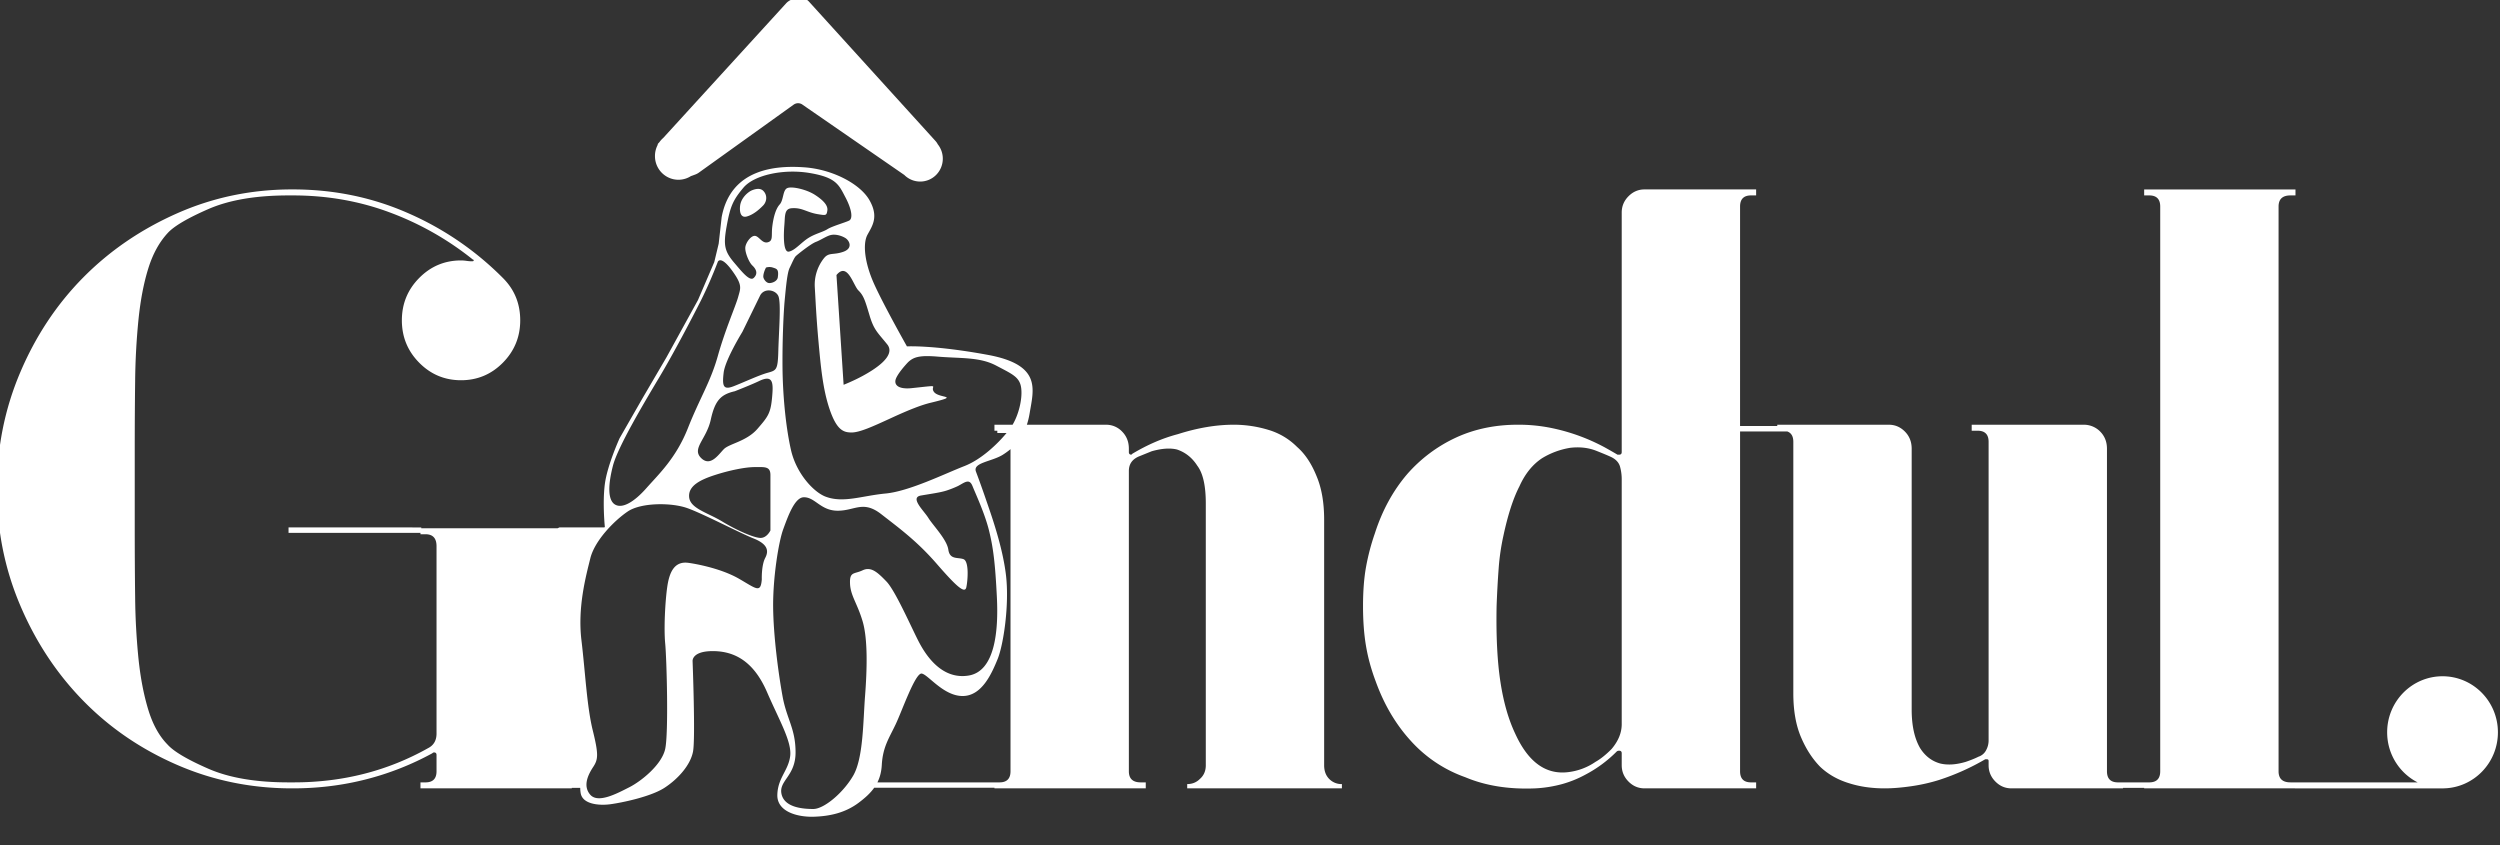 <svg xmlns="http://www.w3.org/2000/svg" xml:space="preserve" style="#ffffff;fill-rule:evenodd;clip-rule:evenodd;stroke-linejoin:round;stroke-miterlimit:2" viewBox="0 0 71 24">
  <rect x="0" y="0" width="71" height="24" fill="#333333" stroke="none"/>
  <g fill="#ffffff" transform="matrix(.388 0 0 .388 31.785 42.269)">
    <clipPath id="a">
      <path d="M-82.015-109.065h183v60h-183z"/>
    </clipPath>
      <g clip-path="url(#a)">
      <path d="M-12.911-97.325a1.683 1.683 0 0 0-.367-1.052 1.114 1.114 0 0 0-.169-.245l-9.246-10.186a1.108 1.108 0 0 0-.53-.324l-.153-.041h-.204l-.203.037-.203.058-.073.03h.484c-.31 0-.605.131-.813.36l-8.986 9.844c-.106.091-.2.195-.282.31l-.108.117-.028.106a1.737 1.737 0 0 0-.187.791v.035a1.73 1.73 0 0 0 .905 1.496 1.702 1.702 0 0 0 1.733-.066l.054-.016.26-.096c.092-.034.18-.081.26-.138l6.942-4.978a.552.552 0 0 1 .634-.005l.345.24 7.095 4.899.017.01a1.642 1.642 0 0 0 2.338-.002c.31-.314.485-.74.485-1.184ZM-8.92-77.779h2.877v.53H-8.92z" style="fill-rule:nonzero"/>
          <path d="M27.625-64.575a71.39 71.39 0 0 1 .155-2.819c.059-.78.173-1.554.34-2.317.33-1.544.722-2.756 1.176-3.633.412-.918.969-1.606 1.671-2.066a5.723 5.723 0 0 1 2.041-.752c.702-.083 1.341-.01 1.919.22.577.23.948.386 1.114.469.329.167.535.397.619.69a3.5 3.5 0 0 1 .123.939v17.91c0 .627-.247 1.233-.742 1.817-.413.418-.805.731-1.176.94a4.445 4.445 0 0 1-1.98.751c-1.651.21-2.95-.73-3.899-2.818-.495-1.043-.856-2.307-1.082-3.789-.227-1.482-.321-3.33-.279-5.543v.001Zm58.434 13.34h10.874c2.207-.038 3.984-1.861 3.984-4.103 0-2.266-1.815-4.103-4.054-4.103-2.239 0-4.053 1.837-4.053 4.102 0 1.602.906 2.989 2.228 3.664h-9.309c-.578 0-.867-.27-.867-.814v-41.334c0-.542.289-.814.867-.814h.371v-.438H75.024v.438h.371c.535 0 .804.272.804.814v41.335c0 .543-.268.814-.804.814h-2.289c-.537 0-.805-.271-.805-.814v-23.611c0-.501-.166-.918-.495-1.253a1.674 1.674 0 0 0-1.237-.5H62.4v.438h.433c.536 0 .805.272.805.814v21.857c0 .252-.064.5-.186.72a.96.96 0 0 1-.557.47c-.247.126-.557.25-.928.376-.702.21-1.321.25-1.856.125-.619-.166-1.114-.542-1.485-1.127-.413-.71-.619-1.65-.619-2.818v-19.102c0-.501-.165-.918-.496-1.253-.33-.333-.721-.5-1.175-.5h-8.168l.001.092h-2.724l.001-6.606v-9.457c0-.542.268-.814.804-.814h.372v-.439h-8.168c-.455 0-.846.168-1.176.502-.33.334-.495.73-.495 1.19v17.535c0 .126-.062.188-.186.188h-.123c-.307-.182-.617-.36-.929-.532a14.235 14.235 0 0 0-3.712-1.378 11.972 11.972 0 0 0-2.661-.282c-1.65 0-3.156.313-4.517.94a10.737 10.737 0 0 0-3.589 2.693c-1.031 1.211-1.816 2.651-2.352 4.321a16.33 16.33 0 0 0-.649 2.474c-.145.814-.217 1.764-.217 2.85 0 1.085.072 2.056.217 2.911.144.857.381 1.723.712 2.6.618 1.712 1.485 3.173 2.599 4.384a9.734 9.734 0 0 0 3.959 2.63c1.486.626 3.197.898 5.137.814a9.256 9.256 0 0 0 1.949-.313 8.078 8.078 0 0 0 1.702-.69 9.328 9.328 0 0 0 2.289-1.69c.041-.041.102-.063.185-.063.124 0 .186.063.186.188v.877c0 .46.165.856.495 1.19.33.335.721.501 1.176.501h8.168v-.438h-.371c-.537 0-.805-.271-.805-.815v-24.87h3.456c.294.104.442.357.442.759v18.412c0 1.253.186 2.317.557 3.194.371.877.845 1.608 1.423 2.193.578.543 1.279.939 2.104 1.19.783.25 1.649.375 2.599.375.577 0 1.227-.052 1.949-.157.702-.1 1.396-.256 2.073-.47a17.165 17.165 0 0 0 3.342-1.502h.123c.082 0 .124.042.124.125v.313c0 .46.164.856.495 1.19.33.335.721.501 1.176.501h8.168v-.036h1.547v.036h11.035v.001ZM-26.159-66.538c-.081 1.043-.396.694-1.66-.036-1.262-.73-3.031-1.076-3.714-1.169-1.072-.146-1.407.767-1.551 1.79-.145 1.021-.253 2.993-.145 4.125.108 1.132.253 6.535 0 7.703-.252 1.168-1.767 2.373-2.633 2.811-.866.438-2.272 1.205-2.85.547-.577-.657-.144-1.496.217-2.044.36-.547.397-.912-.036-2.665-.433-1.752-.541-4.198-.83-6.608-.288-2.41.325-4.673.65-5.987.324-1.315 1.767-2.775 2.741-3.432.974-.657 3.174-.657 4.328-.256 1.155.402 3.86 1.826 4.87 2.227 1.01.402 1.154.877.866 1.424-.289.548-.253 1.57-.253 1.57Zm14.357-6.827c.487-.255.83-.584 1.064 0 .234.584.902 2.008 1.208 3.25.307 1.24.451 2.354.577 4.873.127 2.52-.144 5.44-2.074 5.75-1.93.31-3.084-1.424-3.607-2.41-.523-.985-1.731-3.778-2.399-4.472-.667-.693-1.136-1.113-1.75-.821-.612.292-.955.073-.919.968.036.894.523 1.423.92 2.756.397 1.332.325 3.596.18 5.476-.144 1.88-.126 4.545-.865 5.823-.74 1.278-2.147 2.446-2.922 2.446-.776 0-2.11-.11-2.327-1.095-.216-.986 1.028-1.296 1.028-3.048 0-1.753-.65-2.428-.956-4.126-.306-1.698-.667-4.417-.685-6.535-.018-2.117.397-4.746.74-5.677.342-.931.83-2.318 1.496-2.336.83-.023 1.227.985 2.49.985 1.262 0 1.857-.785 3.191.256 1.335 1.04 2.616 1.971 4.059 3.632s2.056 2.21 2.164 1.716c.108-.492.217-1.916-.217-2.062-.432-.146-.991.054-1.1-.694-.108-.749-1.136-1.79-1.46-2.318-.325-.53-1.39-1.497-.542-1.643.848-.146 1.425-.22 1.876-.365.283-.093.56-.203.83-.329Zm-17.577-16.416s.21-.503 1.05.653c.769 1.062.62 1.27.439 1.926-.18.657-.948 2.39-1.488 4.317-.53 1.895-1.326 3.095-2.191 5.285-.866 2.19-2.128 3.359-3.03 4.381-.902 1.022-1.768 1.533-2.309 1.205-.541-.329-.505-1.46-.144-2.848.36-1.387 2.345-4.71 3.39-6.462 1.047-1.752 2.345-4.235 3.03-5.586a32.273 32.273 0 0 0 1.254-2.87l-.001-.001Zm1.236 9.48s1.194-.465 1.786-.749c1.027-.493 1.045.126.956 1.141-.106 1.214-.289 1.451-1.082 2.364-.794.912-2.056 1.077-2.453 1.478-.397.402-.992 1.333-1.677.64-.686-.694.41-1.37.72-2.803.309-1.414.745-1.84 1.75-2.072v.001Zm7.45-8.508c.81-.986 1.226.75 1.604 1.125.38.375.487.72.812 1.815.325 1.095.595 1.26 1.299 2.136.703.876-1.083 1.916-1.786 2.3-.703.383-1.407.657-1.407.657l-.523-8.033h.001Zm-5.159-.546s.235-.092.505 0c.27.091.446.105.36.712-.041.294-.432.438-.648.42-.217-.019-.415-.311-.415-.475 0-.165.072-.42.198-.657Zm5.817-5.139c.486.931.54 1.56.27 1.698-.27.137-1.245.41-1.591.63-.346.218-.898.328-1.412.656-.514.33-.974.904-1.407.986-.433.083-.39-1.26-.333-1.944.056-.684-.01-1.194.54-1.232.785-.055 1.074.301 1.922.438.566.092.63.11.685-.274.054-.383-.325-.766-.92-1.15-.595-.383-1.65-.63-2.002-.492-.352.136-.27.876-.568 1.204-.297.329-.46.959-.541 1.616-.081.657.081 1.04-.325 1.15-.406.11-.622-.41-.92-.466-.297-.054-.703.493-.73.85-.027.355.26 1.071.514 1.314.16.152.51.532.099.915-.296.277-.906-.513-1.37-1.052-.758-.88-.864-1.315-.612-2.711.263-1.455.45-1.917 1.234-2.848.784-.93 2.949-1.396 4.87-1.068 1.92.329 2.11.85 2.596 1.78h.001Zm-5.492 24.379s-.253.547-.722.547-1.731-.547-2.813-1.205c-1.083-.657-2.345-.949-2.417-1.788-.072-.84.866-1.278 1.876-1.607 1.01-.328 2.2-.584 2.921-.584.722 0 1.154-.073 1.154.584v4.053h.001Zm.577-13.143c-.036 1.423-.145 1.423-.794 1.606-.649.182-1.731.694-2.489.986-.757.292-.83-.037-.72-.986.107-.95 1.37-2.994 1.37-2.994l1.293-2.649c.285-.585 1.123-.454 1.34.02.216.475.036 2.593 0 4.017Zm17.148 5.405h-1.329v.439h.372c.225 0 .403.048.534.144-.646.784-1.831 1.947-3.108 2.445-1.497.584-4.04 1.843-5.772 2.008-1.731.164-3.083.718-4.382.23-.856-.32-2.147-1.672-2.543-3.443-.397-1.77-.596-4.089-.614-6.005-.018-1.917.073-4.035.163-4.966.09-.93.18-1.971.36-2.336.18-.365.325-.73.451-.858.127-.128 1.105-.904 1.47-1.04.365-.137.785-.439 1.11-.507.324-.069.743.041 1.041.22.298.177.595.752-.149 1.012s-1.055.014-1.42.48a3.133 3.133 0 0 0-.663 2.108c.054.903.108 2.19.27 3.97.163 1.78.312 3.505.826 4.997s1 1.67 1.596 1.67c.595 0 1.555-.438 2.922-1.068 1.366-.63 2.226-.954 2.867-1.108 2.268-.548.614-.306.248-.786-.365-.479.704-.529-1.641-.283-.73.077-1.23-.095-1.19-.534.04-.438.933-1.368.933-1.368.389-.36.798-.52 2.15-.407 1.718.145 3.085.018 4.293.657 1.209.64 1.75.84 1.84 1.698.082.778-.193 1.887-.635 2.631ZM-9.13-51.284v.048H1.945v-.438h-.37c-.579 0-.867-.272-.867-.814v-21.983c0-.501.248-.855.743-1.064l.928-.376c.742-.209 1.361-.25 1.856-.126.619.21 1.114.606 1.485 1.19.412.543.619 1.462.619 2.756v19.164c0 .418-.145.752-.433 1.002-.248.25-.557.376-.928.376v.313h11.323v-.313a1.252 1.252 0 0 1-.928-.376c-.248-.25-.371-.584-.371-1.002v-17.974c0-1.253-.185-2.317-.557-3.194-.371-.918-.846-1.628-1.423-2.13a4.922 4.922 0 0 0-2.104-1.252 8.695 8.695 0 0 0-2.537-.376c-1.28 0-2.64.23-4.084.69-1.114.292-2.228.772-3.341 1.44l-.062.062c-.124 0-.186-.063-.186-.188v-.25c0-.501-.165-.918-.495-1.253a1.6 1.6 0 0 0-1.176-.5h-.99l-4.805-.001c.084-.253.153-.532.204-.842.289-1.752.902-3.541-3.066-4.272-3.968-.73-5.916-.62-5.916-.62s-1.731-3.067-2.416-4.6c-.686-1.534-.83-2.921-.47-3.578.361-.657.83-1.314.145-2.52-.685-1.204-2.717-2.263-4.767-2.409-2.05-.146-5.387.07-6.054 3.651l-.217 1.935-.324 1.35-1.19 2.775-2.31 4.199-1.731 2.957-1.695 2.957s-.902 1.972-1.083 3.36c-.18 1.386 0 3.139 0 3.139l-.039.035h-3.287l-.13.061h-9.981v-.06H-60.8v.4h9.656v.099h.371c.536 0 .805.292.805.876v13.716c0 .5-.207.856-.619 1.065-2.97 1.67-6.25 2.505-9.839 2.505h-.371c-2.393 0-4.353-.334-5.878-1.002-1.527-.668-2.517-1.253-2.97-1.754-.62-.626-1.094-1.482-1.424-2.568-.33-1.085-.567-2.317-.711-3.695a49.187 49.187 0 0 1-.248-4.54c-.021-1.649-.03-3.371-.03-5.167v-5.511c0-1.795.01-3.508.03-5.136a50.26 50.26 0 0 1 .248-4.54c.144-1.399.38-2.63.711-3.696.33-1.064.805-1.93 1.423-2.599.454-.5 1.444-1.085 2.97-1.753 1.526-.668 3.486-1.002 5.879-1.002h.31c2.515 0 4.888.418 7.115 1.252a21.838 21.838 0 0 1 6.065 3.445c.04 0 .061.022.061.063 0 .042-.041.062-.123.062-.135 0-.27-.011-.403-.031a2.854 2.854 0 0 0-.402-.032c-1.197 0-2.218.43-3.063 1.285-.846.856-1.268 1.89-1.268 3.1 0 1.21.422 2.244 1.268 3.1.845.856 1.866 1.284 3.063 1.284 1.196 0 2.217-.428 3.063-1.284.845-.856 1.269-1.889 1.269-3.1 0-1.21-.413-2.234-1.238-3.07a22.399 22.399 0 0 0-6.93-4.759c-2.64-1.169-5.466-1.754-8.478-1.754h-.062c-2.97 0-5.775.585-8.415 1.754-2.64 1.17-4.93 2.735-6.868 4.697-1.94 1.963-3.476 4.28-4.61 6.952-1.135 2.672-1.702 5.511-1.702 8.517 0 3.006.567 5.846 1.702 8.518 1.134 2.672 2.67 5 4.61 6.983 1.938 1.983 4.228 3.549 6.868 4.697 2.64 1.149 5.446 1.722 8.416 1.722h.062c1.856 0 3.64-.22 5.352-.658a20.851 20.851 0 0 0 4.858-1.91c.04-.04.082-.062.123-.062.124 0 .186.062.186.188v1.19c0 .543-.269.814-.804.814h-.372v.438h11.076v-.036h.618c0 .128.011.261.035.396.145.803 1.335.913 2.165.803.83-.11 2.957-.547 3.968-1.204 1.01-.658 1.911-1.68 2.091-2.666.18-.985-.035-6.608-.035-6.608s-.073-.766 1.587-.73c1.659.037 2.957.913 3.86 2.994.901 2.081 1.839 3.65 1.695 4.71-.145 1.058-.902 1.57-.938 2.81-.036 1.242 1.479 1.644 2.67 1.607 1.19-.037 2.308-.292 3.282-1.022.462-.347.85-.693 1.14-1.102h8.8Zm1.175-24.78v23.576c0 .542-.269.814-.804.814h-8.937c.182-.364.293-.78.32-1.283.073-1.314.542-1.971 1.01-2.957.47-.986 1.444-3.797 1.912-3.724.47.073 1.588 1.643 2.994 1.643 1.407 0 2.128-1.642 2.561-2.701.433-1.06.866-3.98.614-6.134-.253-2.154-1.118-4.527-1.48-5.585a71.59 71.59 0 0 0-.72-2.008c-.251-.666 1.19-.73 1.983-1.242.19-.121.373-.254.547-.399Zm-18.114-17.828c.298-.3.325-.794 0-1.095-.324-.3-.912.024-.912.024-.386.232-.71.633-.765 1.071-.054.438.027.932.5.794.474-.136.88-.492 1.177-.794Z" style="fill-rule:nonzero"/>
    </g>
  </g>
</svg>